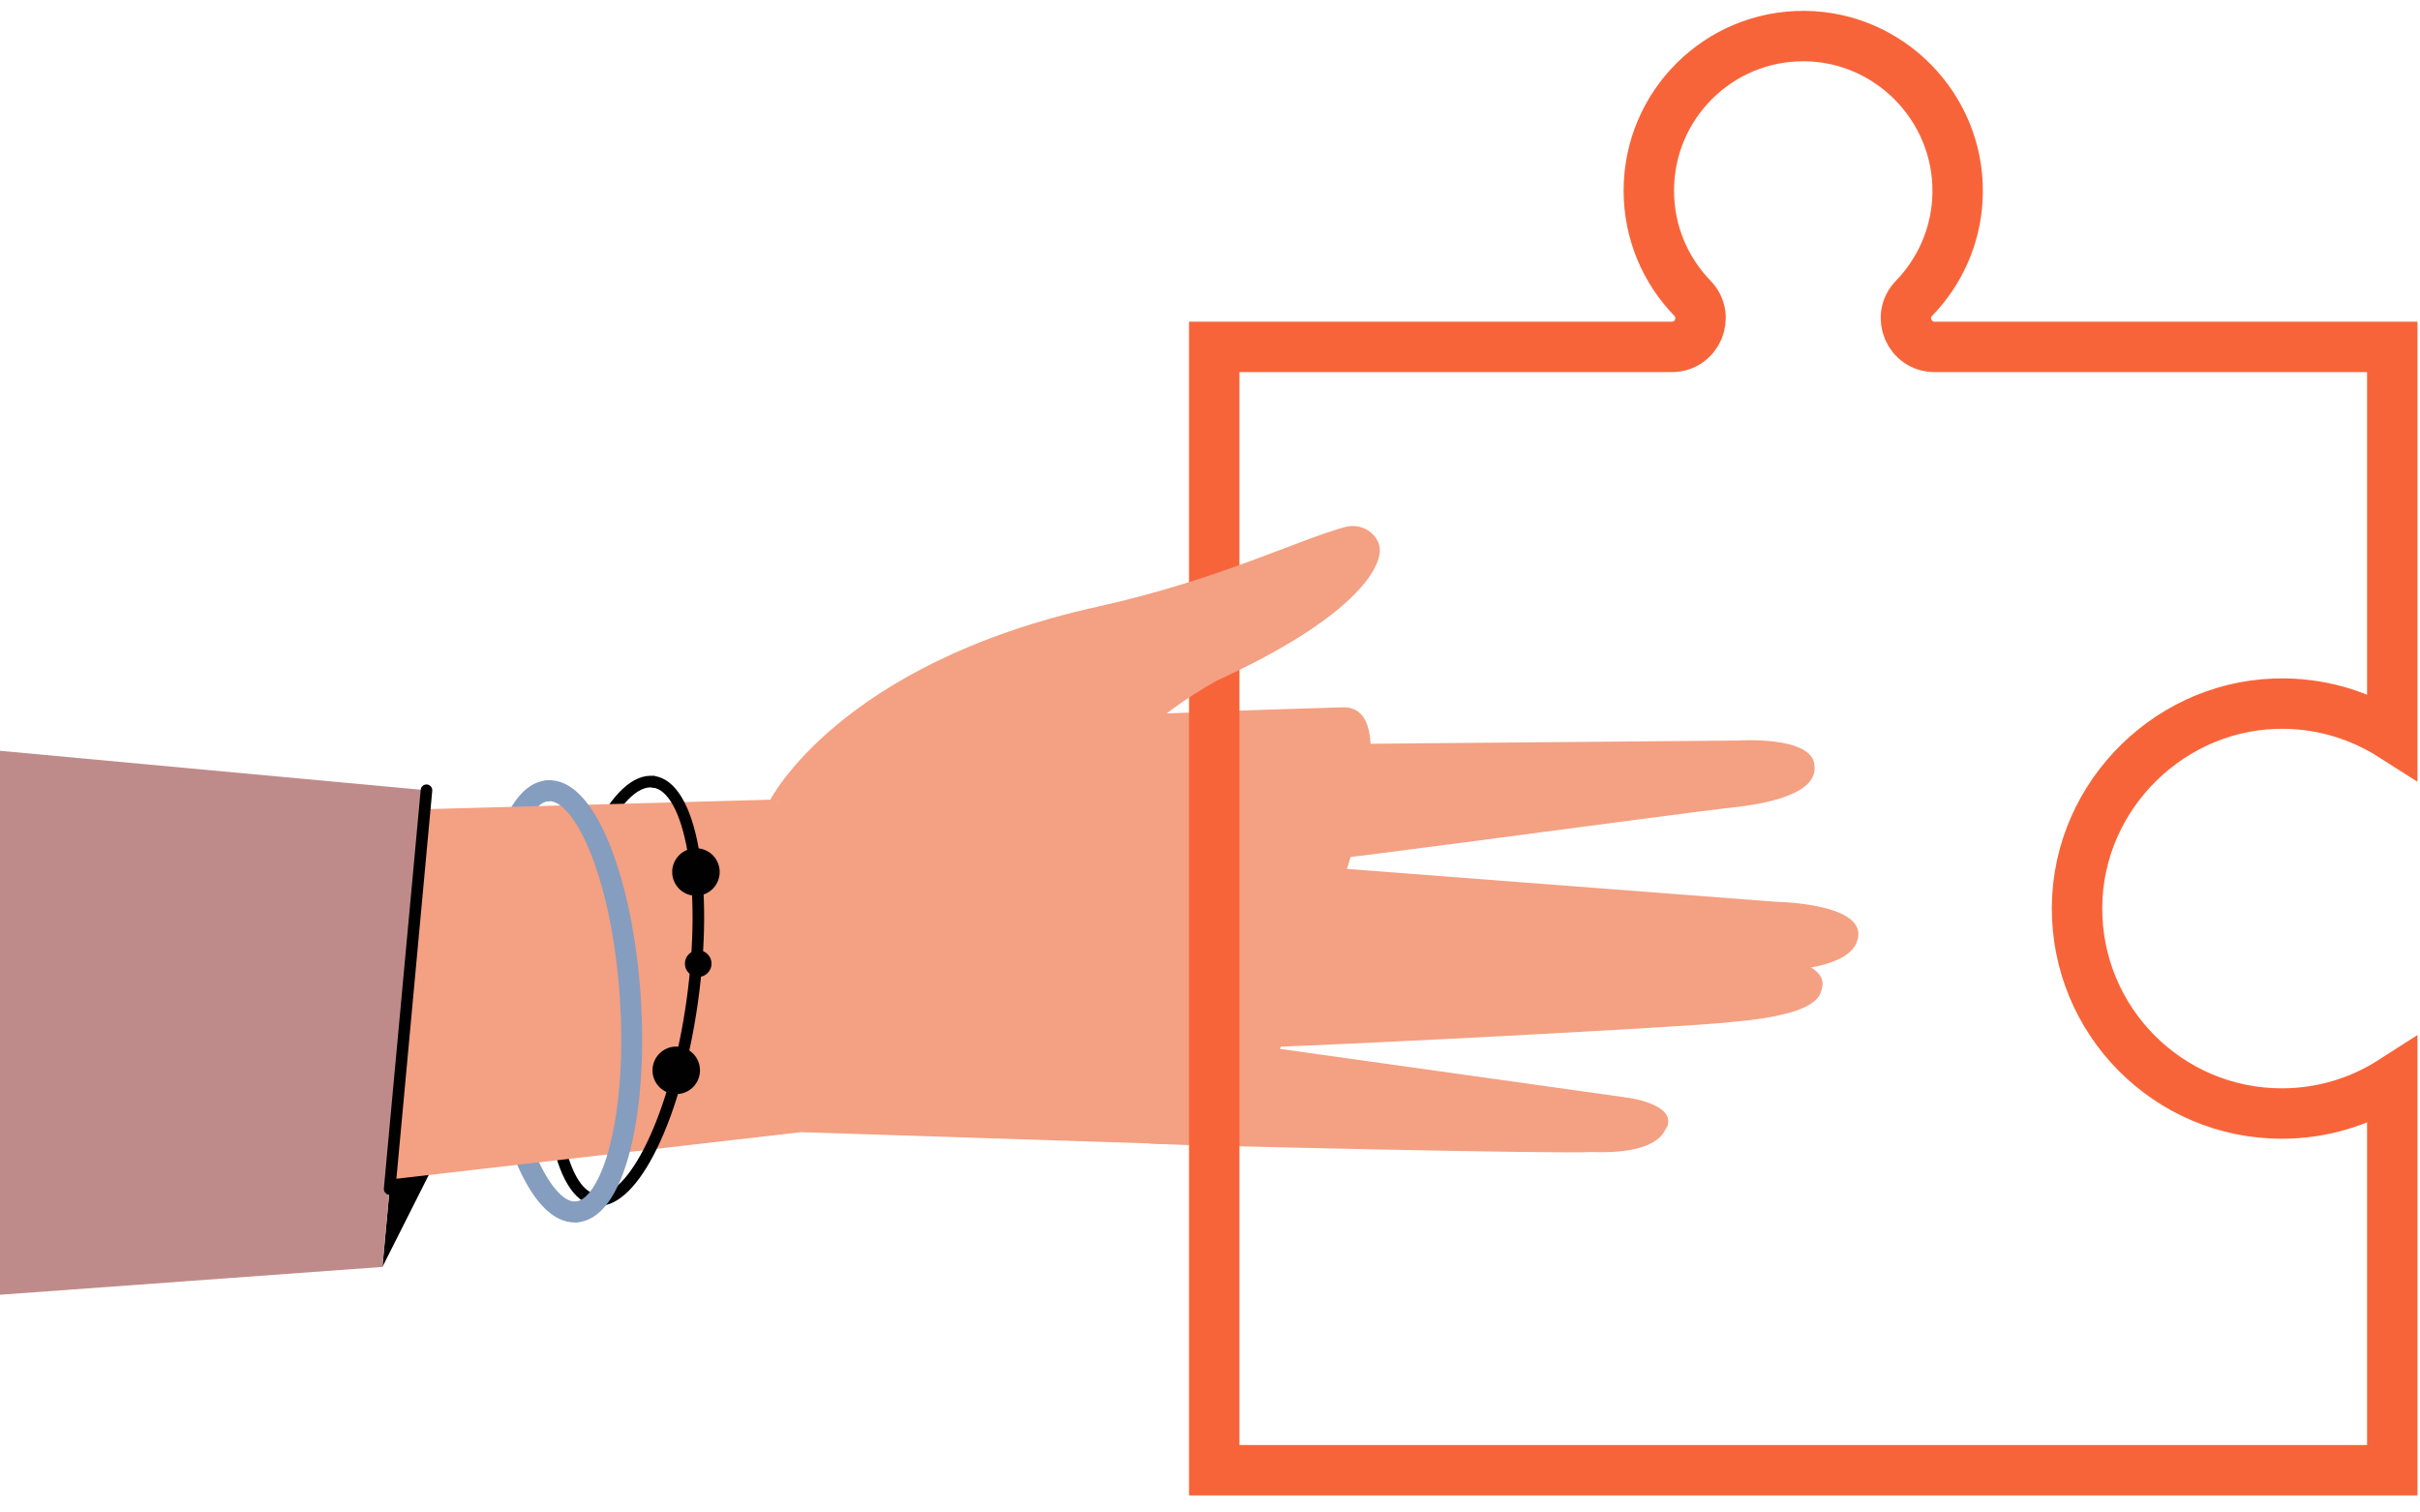 <svg width="72" height="45" viewBox="0 0 72 45" fill="none" xmlns="http://www.w3.org/2000/svg">
<path d="M12.689 23.511L13.517 33.449L11.378 37.694L12.689 23.511Z" fill="#010102"/>
<path d="M17.096 36.37C16.425 36.37 15.804 35.703 15.297 34.434C14.822 33.247 14.498 31.654 14.384 29.949C14.27 28.244 14.379 26.621 14.69 25.381C15.035 24.011 15.585 23.262 16.282 23.215C16.454 23.204 16.602 23.334 16.613 23.505C16.624 23.675 16.495 23.824 16.324 23.835C15.606 23.884 14.756 26.217 15.003 29.907C15.113 31.549 15.422 33.075 15.873 34.203C16.256 35.161 16.723 35.748 17.099 35.748C17.107 35.748 17.115 35.748 17.122 35.748C17.293 35.737 17.442 35.866 17.453 36.037C17.464 36.208 17.335 36.356 17.164 36.367C17.142 36.369 17.119 36.37 17.096 36.37Z" fill="#859DBF"/>
<path d="M17.724 35.874C17.716 35.874 17.708 35.873 17.7 35.872C17.082 35.786 16.613 35.019 16.382 33.712C16.161 32.466 16.167 30.856 16.4 29.177C16.633 27.498 17.065 25.947 17.616 24.809C18.195 23.614 18.854 23.003 19.472 23.089C19.566 23.102 19.632 23.189 19.619 23.284C19.606 23.378 19.519 23.444 19.425 23.431C18.973 23.368 18.427 23.926 17.926 24.96C17.39 26.066 16.97 27.581 16.742 29.225C16.514 30.869 16.507 32.441 16.721 33.651C16.922 34.783 17.296 35.468 17.747 35.531C17.842 35.544 17.908 35.631 17.895 35.725C17.882 35.812 17.808 35.874 17.724 35.874Z" fill="#010102"/>
<path d="M36.333 29.831C36.257 29.831 36.193 29.772 36.188 29.695C36.182 29.616 36.243 29.546 36.322 29.541C37.297 29.472 38.613 29.439 40.006 29.403C42.315 29.345 44.933 29.278 46.97 29.038C49.766 28.708 50.346 28.167 50.34 27.772C50.34 27.77 50.34 27.769 50.34 27.767C50.342 27.643 50.293 27.533 50.191 27.433C49.735 26.988 48.297 26.754 45.794 26.716C43.444 26.682 40.377 26.813 36.825 26.965L36.339 26.986C36.259 26.99 36.191 26.927 36.188 26.847C36.184 26.767 36.246 26.699 36.326 26.696L36.813 26.675C44.052 26.365 49.283 26.141 50.393 27.225C50.553 27.382 50.633 27.565 50.63 27.77C50.639 28.539 49.486 29.033 47.004 29.326C44.953 29.567 42.329 29.634 40.013 29.694C38.623 29.729 37.31 29.762 36.342 29.83C36.339 29.831 36.336 29.831 36.333 29.831Z" fill="#010102"/>
<path d="M35.71 29.782C35.63 29.782 35.565 29.717 35.565 29.637V22.12C35.565 22.04 35.63 21.975 35.71 21.975C35.79 21.975 35.855 22.04 35.855 22.12V29.637C35.855 29.717 35.791 29.782 35.71 29.782Z" fill="#010102"/>
<path d="M23.132 23.786L23.825 33.685L36.805 34.104C36.805 34.104 42.98 20.955 39.945 21.044C36.31 21.151 34.741 21.227 34.741 21.227C34.741 21.227 27.592 19.941 23.132 23.786Z" fill="#F4A082"/>
<path d="M38.442 22.148L51.698 22.033C51.698 22.033 53.933 21.88 53.984 22.776C54.01 23.05 53.991 23.763 51.496 24.031C50.433 24.13 36.396 26.064 36.666 25.875C36.935 25.686 38.442 22.148 38.442 22.148Z" fill="#F4A082"/>
<path d="M37.571 25.661L52.817 26.829C52.817 26.829 55.416 26.864 55.286 27.862C55.249 28.004 55.26 28.843 52.551 28.908C51.613 29.043 36.138 29.865 36.437 29.682C36.735 29.498 37.571 25.661 37.571 25.661Z" fill="#F4A082"/>
<path d="M37.439 27.234L52.246 28.369C52.246 28.369 54.381 28.515 54.218 29.364C54.149 29.548 54.273 30.178 51.483 30.41C50.545 30.545 35.07 31.367 35.368 31.184C35.667 31 37.439 27.234 37.439 27.234Z" fill="#F4A082"/>
<path d="M35.877 30.898L48.357 32.649C48.357 32.649 49.884 32.823 49.599 33.534C49.523 33.508 49.564 34.356 47.343 34.275C46.572 34.34 34.79 34.076 34.215 34.022C33.933 33.995 35.877 30.898 35.877 30.898Z" fill="#F4A082"/>
<path d="M23.826 33.685L5.614 35.781L5.13 24.283L23.13 23.786C23.13 23.786 24.892 30.017 23.826 33.685Z" fill="#F4A082"/>
<path d="M17.814 35.88C17.775 35.88 17.737 35.877 17.699 35.872C17.604 35.859 17.538 35.772 17.551 35.677C17.564 35.583 17.651 35.517 17.746 35.53C18.198 35.593 18.744 35.036 19.245 34.002C19.78 32.895 20.201 31.38 20.429 29.736C20.657 28.092 20.664 26.52 20.45 25.31C20.249 24.178 19.875 23.493 19.424 23.431C19.329 23.418 19.263 23.33 19.276 23.236C19.289 23.142 19.376 23.075 19.471 23.089C20.089 23.174 20.557 23.942 20.789 25.249C21.01 26.494 21.003 28.105 20.77 29.784C20.538 31.462 20.106 33.014 19.555 34.152C19.012 35.273 18.398 35.88 17.814 35.88Z" fill="#010102"/>
<path d="M17.141 36.369C16.979 36.369 16.843 36.243 16.832 36.079C16.82 35.908 16.95 35.76 17.12 35.748C17.5 35.723 17.896 35.072 18.153 34.051C18.449 32.872 18.552 31.319 18.441 29.677C18.331 28.035 18.022 26.509 17.572 25.38C17.18 24.402 16.702 23.811 16.322 23.836C16.151 23.847 16.003 23.718 15.992 23.547C15.98 23.376 16.11 23.227 16.281 23.216C16.978 23.169 17.623 23.838 18.148 25.15C18.622 26.337 18.946 27.93 19.061 29.635C19.175 31.34 19.066 32.962 18.755 34.202C18.41 35.572 17.859 36.321 17.162 36.368C17.155 36.368 17.148 36.369 17.141 36.369Z" fill="#859DBF"/>
<path d="M20.706 26.651C21.096 26.651 21.412 26.335 21.412 25.944C21.412 25.553 21.096 25.237 20.706 25.237C20.315 25.237 19.999 25.553 19.999 25.944C19.999 26.335 20.315 26.651 20.706 26.651Z" fill="#010102"/>
<path d="M20.12 32.552C20.51 32.552 20.826 32.236 20.826 31.845C20.826 31.454 20.51 31.138 20.12 31.138C19.73 31.138 19.413 31.454 19.413 31.845C19.413 32.236 19.73 32.552 20.12 32.552Z" fill="#010102"/>
<path d="M20.774 29.067C20.993 29.067 21.17 28.889 21.17 28.67C21.17 28.451 20.993 28.273 20.774 28.273C20.555 28.273 20.377 28.451 20.377 28.67C20.377 28.889 20.555 29.067 20.774 29.067Z" fill="#010102"/>
<path d="M12.688 23.512L0 22.338V38.522L11.378 37.694L12.688 23.512Z" fill="#BF8B8A"/>
<path d="M11.593 35.549C11.587 35.549 11.582 35.548 11.577 35.548C11.482 35.539 11.412 35.456 11.421 35.361L12.517 23.496C12.525 23.401 12.61 23.332 12.704 23.34C12.799 23.349 12.869 23.433 12.86 23.528L11.764 35.392C11.756 35.482 11.681 35.549 11.593 35.549Z" fill="#010102"/>
<path d="M2.207 25.41C2.154 25.41 2.101 25.385 2.067 25.339L0.93 23.786C0.874 23.709 0.89 23.601 0.967 23.545C1.044 23.488 1.151 23.505 1.208 23.582L2.346 25.134C2.402 25.212 2.385 25.319 2.309 25.376C2.278 25.399 2.242 25.41 2.207 25.41Z" fill="#BF8B8A"/>
<path d="M6.068 30.447C6.015 30.447 5.963 30.423 5.929 30.376L4.791 28.823C4.735 28.747 4.752 28.639 4.828 28.582C4.905 28.526 5.013 28.543 5.069 28.619L6.207 30.172C6.263 30.249 6.247 30.357 6.17 30.413C6.139 30.436 6.103 30.447 6.068 30.447Z" fill="#BF8B8A"/>
<path d="M4.73 34.184C4.678 34.184 4.626 34.16 4.592 34.115C4.535 34.038 4.55 33.93 4.627 33.873L6.165 32.717C6.241 32.66 6.349 32.675 6.407 32.751C6.464 32.828 6.449 32.935 6.372 32.993L4.834 34.149C4.803 34.172 4.766 34.184 4.73 34.184Z" fill="#BF8B8A"/>
<path d="M10.827 33.208C10.774 33.208 10.722 33.184 10.688 33.138L9.55 31.585C9.494 31.508 9.51 31.4 9.587 31.343C9.664 31.287 9.771 31.304 9.828 31.38L10.966 32.933C11.022 33.01 11.005 33.118 10.929 33.175C10.898 33.198 10.862 33.208 10.827 33.208Z" fill="#BF8B8A"/>
<path d="M9.839 37.279C9.834 37.279 9.828 37.279 9.823 37.279L7.906 37.107C7.811 37.098 7.741 37.014 7.75 36.919C7.758 36.824 7.842 36.754 7.937 36.763L9.854 36.935C9.949 36.943 10.019 37.027 10.01 37.122C10.002 37.212 9.927 37.279 9.839 37.279Z" fill="#BF8B8A"/>
<path d="M7.421 24.063C7.414 24.063 7.406 24.062 7.399 24.061L5.489 23.823C5.394 23.811 5.327 23.725 5.339 23.63C5.351 23.536 5.437 23.469 5.531 23.48L7.442 23.719C7.536 23.73 7.603 23.817 7.591 23.911C7.581 23.999 7.507 24.063 7.421 24.063Z" fill="#BF8B8A"/>
<path d="M7.317 35.127C7.271 35.127 7.225 35.108 7.191 35.072C7.126 35.003 7.13 34.894 7.199 34.828L8.6 33.509C8.669 33.444 8.778 33.447 8.844 33.516C8.909 33.586 8.906 33.695 8.836 33.76L7.435 35.08C7.402 35.111 7.36 35.127 7.317 35.127Z" fill="#BF8B8A"/>
<path d="M2.509 33.537C2.476 33.537 2.442 33.527 2.412 33.507C2.333 33.453 2.313 33.346 2.367 33.267L3.453 31.678C3.506 31.599 3.614 31.579 3.692 31.633C3.771 31.686 3.791 31.794 3.737 31.872L2.651 33.462C2.618 33.511 2.564 33.537 2.509 33.537Z" fill="#BF8B8A"/>
<path d="M9.715 26.153C9.682 26.153 9.648 26.143 9.618 26.122C9.54 26.069 9.519 25.962 9.573 25.883L10.659 24.293C10.713 24.215 10.82 24.195 10.898 24.248C10.977 24.302 10.997 24.409 10.943 24.488L9.858 26.078C9.824 26.126 9.77 26.153 9.715 26.153Z" fill="#BF8B8A"/>
<path d="M3.846 37.754C3.787 37.754 3.729 37.724 3.697 37.669C3.648 37.587 3.675 37.482 3.757 37.433L5.412 36.45C5.494 36.402 5.599 36.429 5.648 36.511C5.697 36.593 5.67 36.699 5.588 36.747L3.933 37.73C3.906 37.746 3.876 37.754 3.846 37.754Z" fill="#BF8B8A"/>
<path d="M3.539 27.034C3.494 27.034 3.449 27.016 3.416 26.982C3.349 26.914 3.35 26.805 3.418 26.738L4.789 25.387C4.857 25.32 4.965 25.321 5.032 25.389C5.099 25.457 5.098 25.566 5.03 25.633L3.66 26.984C3.626 27.017 3.582 27.034 3.539 27.034Z" fill="#BF8B8A"/>
<path d="M3.048 30.041C3.022 30.041 2.995 30.035 2.97 30.022L1.255 29.146C1.17 29.103 1.137 28.999 1.18 28.914C1.223 28.829 1.327 28.795 1.412 28.839L3.126 29.714C3.211 29.758 3.245 29.862 3.201 29.946C3.171 30.006 3.11 30.041 3.048 30.041Z" fill="#BF8B8A"/>
<path d="M8.101 30.201C8.048 30.201 7.995 30.176 7.962 30.13C7.906 30.053 7.923 29.945 8 29.889L9.557 28.758C9.635 28.702 9.742 28.719 9.798 28.796C9.854 28.873 9.837 28.981 9.76 29.037L8.202 30.168C8.172 30.19 8.136 30.201 8.101 30.201Z" fill="#BF8B8A"/>
<path d="M8.874 27.246C8.848 27.246 8.821 27.24 8.796 27.227L7.082 26.351C6.997 26.308 6.963 26.204 7.006 26.119C7.05 26.034 7.153 26 7.238 26.044L8.952 26.919C9.037 26.963 9.071 27.067 9.028 27.151C8.997 27.211 8.937 27.246 8.874 27.246Z" fill="#BF8B8A"/>
<path d="M2.496 36.32C2.47 36.32 2.443 36.314 2.418 36.301L0.704 35.426C0.619 35.383 0.585 35.279 0.628 35.194C0.672 35.109 0.776 35.075 0.86 35.118L2.574 35.994C2.659 36.037 2.693 36.141 2.65 36.226C2.619 36.286 2.559 36.32 2.496 36.32Z" fill="#BF8B8A"/>
<path d="M53.684 1.073C56.22 1.091 58.279 3.197 58.244 5.737C58.228 6.88 57.796 7.921 57.092 8.718L56.947 8.874C56.422 9.416 56.807 10.321 57.559 10.321H71.175V21.892C70.254 21.305 69.163 20.954 68 20.934C64.642 20.874 61.819 23.626 61.796 26.987C61.772 30.375 64.509 33.13 67.889 33.13C69.099 33.13 70.227 32.775 71.175 32.167V43.742H36.126V10.321H49.74C50.492 10.321 50.879 9.417 50.353 8.874C49.55 8.045 49.056 6.917 49.056 5.672C49.056 3.121 51.131 1.055 53.684 1.073Z" stroke="#F86439" stroke-width="1.5"/>
<path d="M22.913 23.805C22.913 23.805 24.952 19.756 32.655 18.05C36.241 17.256 38.567 16.078 40.018 15.68C40.428 15.568 40.869 15.772 41.02 16.17C41.242 16.757 40.417 18.325 36.191 20.256C34.422 21.269 32.464 22.715 34.671 23.943C34.377 23.744 22.913 23.805 22.913 23.805Z" fill="#F4A082"/>
</svg>
